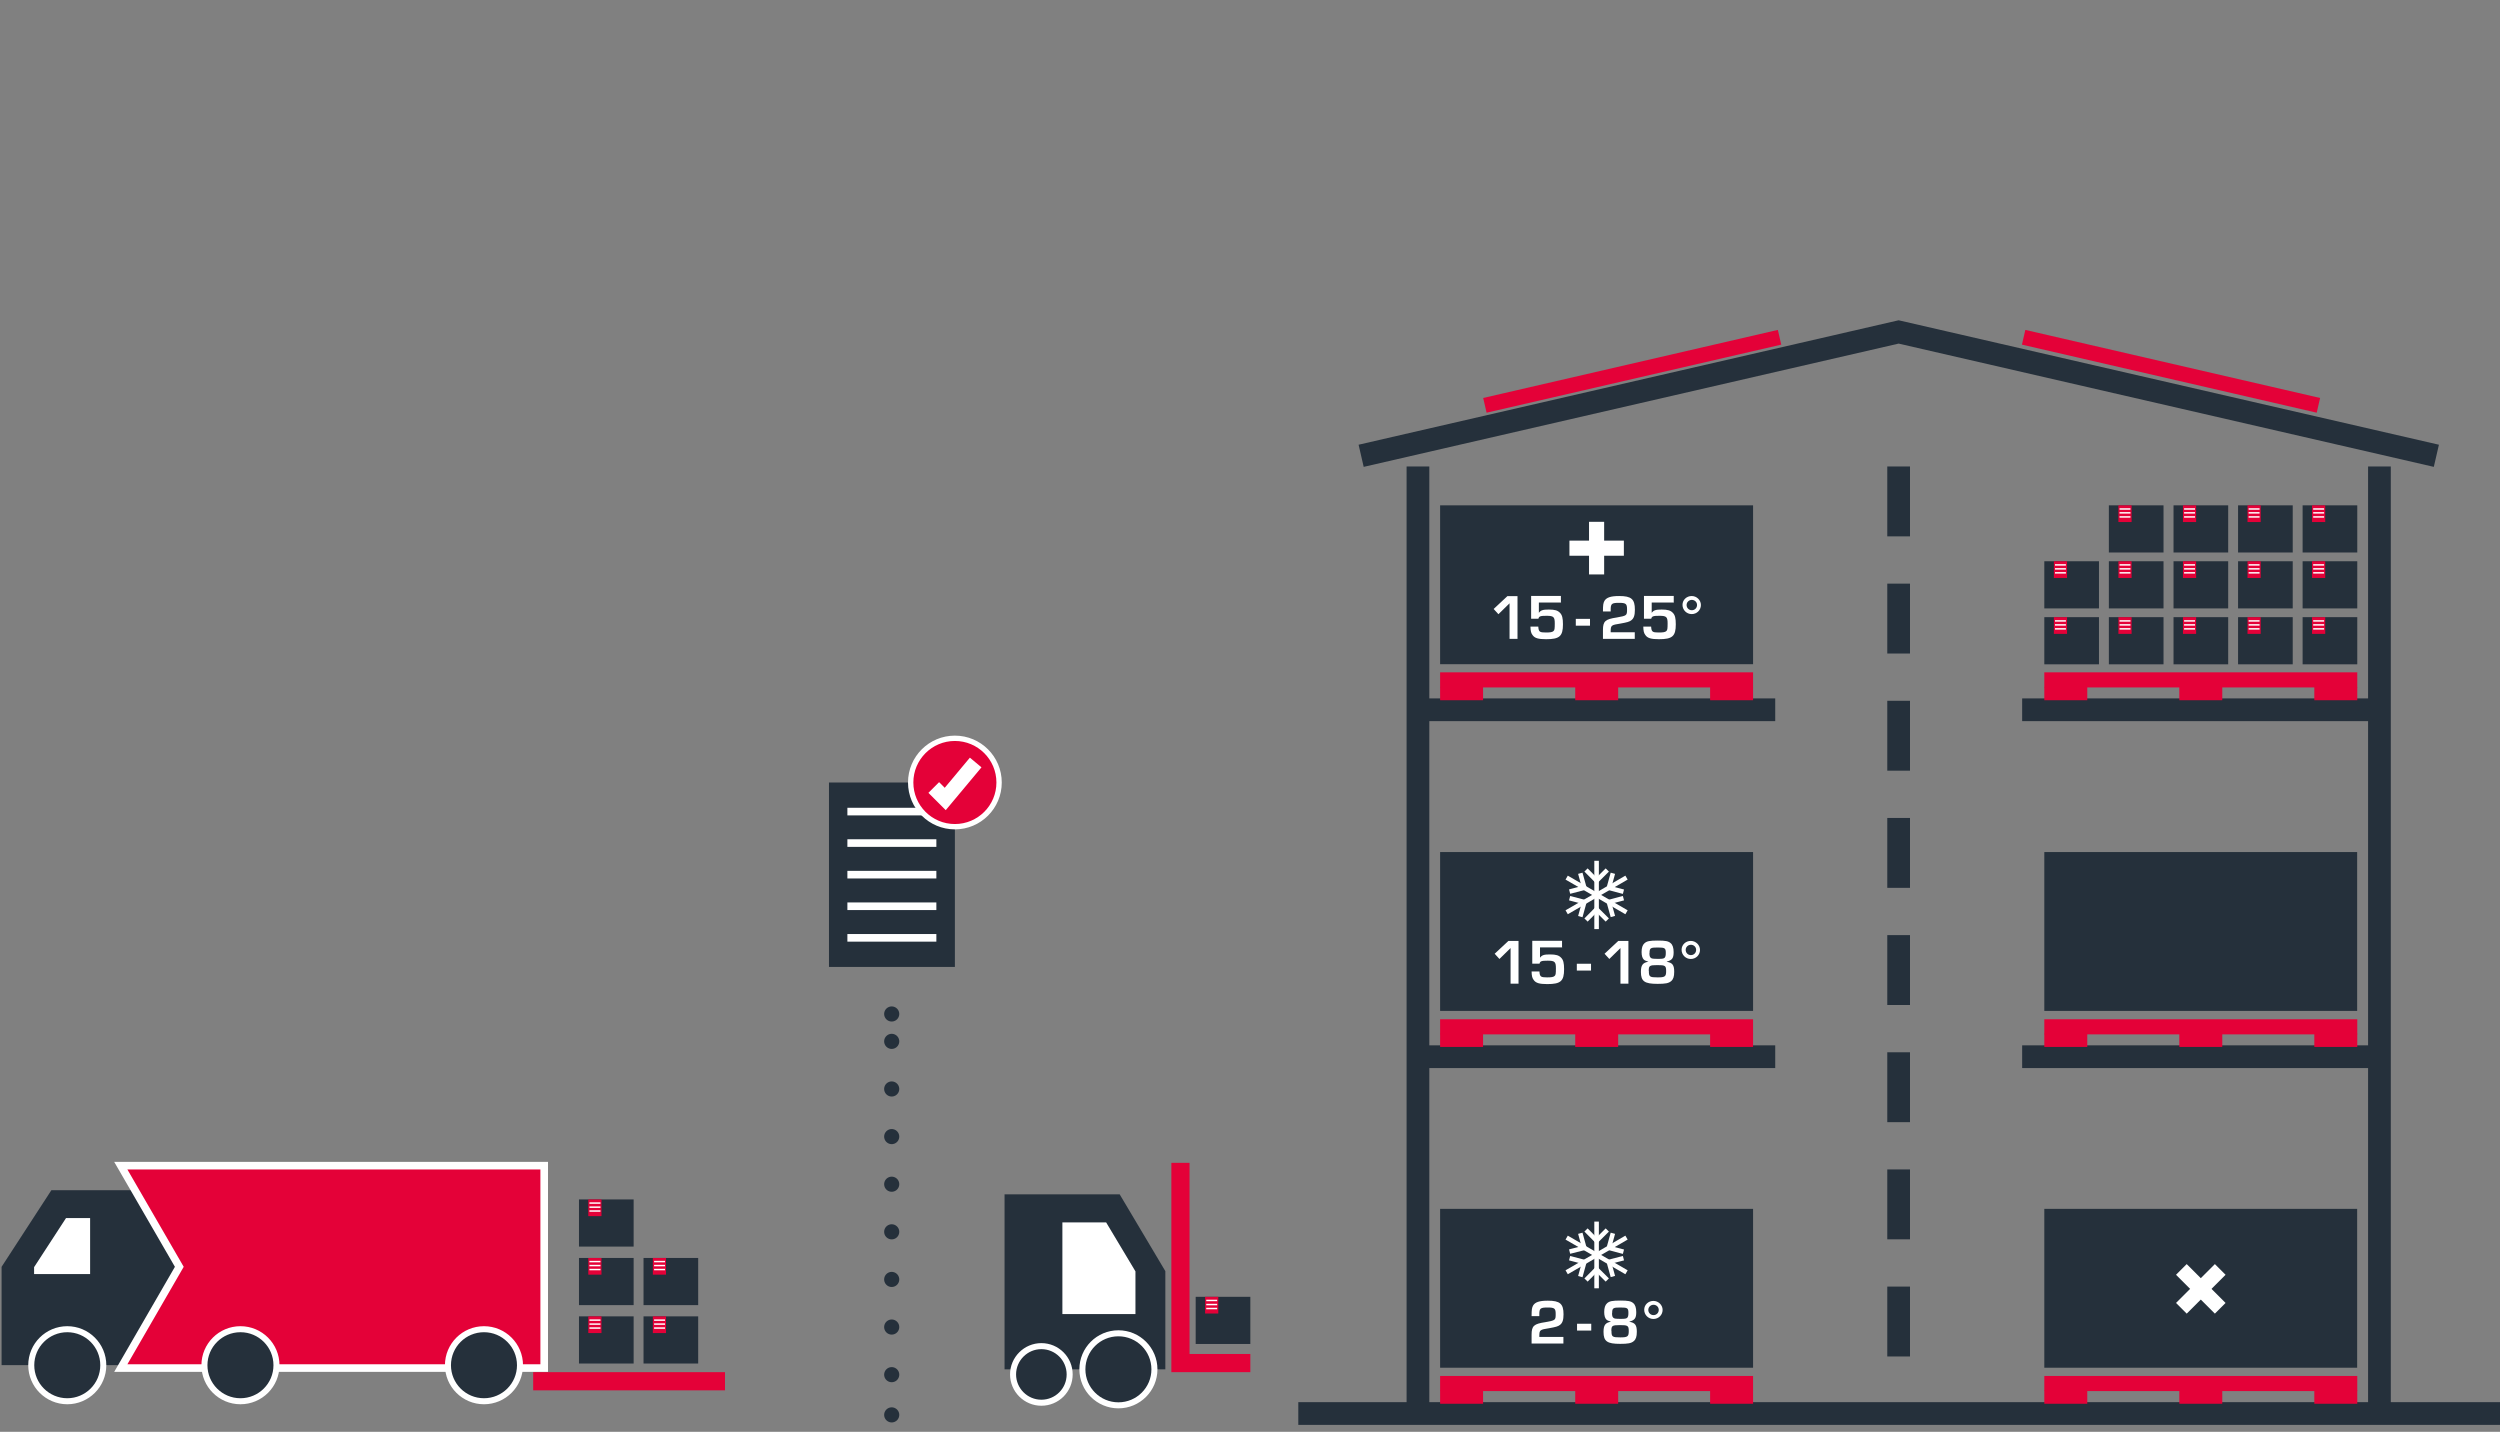 <?xml version="1.0" encoding="UTF-8"?><svg id="a" xmlns="http://www.w3.org/2000/svg" viewBox="0 0 220 126"><rect x="0" y="0" width="220" height="126" fill="#808080" stroke="none"/><defs><style>.b,.c,.d,.e,.f,.g,.h,.i,.j,.k,.l,.m{fill:none;}.b,.c,.f,.l{stroke-width:1.33px;}.b,.e,.i,.j,.k,.m{stroke:#fff;}.c,.h{stroke:#e40138;}.d{stroke-dasharray:0 0 0 0 0 0 6.15 4.16;}.d,.f,.g,.l{stroke:#25303b;}.d,.g{stroke-width:2px;}.n{fill:#fff;}.o{fill:#e40138;}.p{fill:#25303b;}.e{stroke-width:.67px;}.f{stroke-dasharray:0 0 0 0 0 0 0 4.19;}.f,.l{stroke-linecap:round;stroke-linejoin:round;}.h{stroke-width:1.6px;}.i{stroke-width:.53px;}.j{stroke-width:.13px;}.k{stroke-width:.47px;}.m{stroke-linecap:square;stroke-miterlimit:10;stroke-width:.4px;}</style></defs><polygon class="p" points="88.4 105.1 88.4 120.5 102.55 120.5 102.55 111.86 98.53 105.1 88.4 105.1"/><g><path class="p" d="M98.42,123.67c1.75,0,3.17-1.42,3.17-3.17s-1.42-3.17-3.17-3.17-3.17,1.42-3.17,3.17,1.42,3.17,3.17,3.17"/><path class="i" d="M98.42,123.67c1.75,0,3.17-1.42,3.17-3.17s-1.42-3.17-3.17-3.17-3.17,1.42-3.17,3.17,1.42,3.17,3.17,3.17Z"/><path class="p" d="M91.64,123.44c1.38,0,2.49-1.11,2.49-2.49s-1.12-2.49-2.49-2.49-2.49,1.12-2.49,2.49,1.12,2.49,2.49,2.49"/><path class="i" d="M91.64,123.44c1.38,0,2.49-1.11,2.49-2.49s-1.12-2.49-2.49-2.49-2.49,1.12-2.49,2.49,1.12,2.49,2.49,2.49Z"/></g><polygon class="n" points="93.49 107.57 93.49 115.64 99.92 115.64 99.92 111.88 97.34 107.57 93.49 107.57"/><polyline class="h" points="103.88 102.33 103.88 119.95 110.03 119.95"/><rect class="p" x="105.22" y="114.12" width="4.81" height="4.15"/><rect class="o" x="106.05" y="114.12" width="1.16" height="1.47"/><line class="j" x1="106.15" y1="114.44" x2="107.11" y2="114.44"/><line class="j" x1="106.15" y1="114.8" x2="107.11" y2="114.8"/><line class="j" x1="106.15" y1="115.15" x2="107.11" y2="115.15"/><g><line class="g" x1="209.39" y1="41.05" x2="209.39" y2="124.4"/><line class="g" x1="124.78" y1="41.05" x2="124.78" y2="124.4"/><line class="d" x1="167.08" y1="41.05" x2="167.08" y2="124.4"/><line class="g" x1="220" y1="124.39" x2="114.25" y2="124.39"/></g><line class="g" x1="156.22" y1="62.46" x2="124.79" y2="62.46"/><line class="g" x1="209.39" y1="62.46" x2="177.95" y2="62.46"/><line class="g" x1="156.22" y1="92.99" x2="124.79" y2="92.99"/><line class="g" x1="209.39" y1="92.99" x2="177.95" y2="92.99"/><polyline class="g" points="214.4 40.11 167.08 29.21 119.78 40.11"/><line class="c" x1="179.9" y1="90.36" x2="207.44" y2="90.36"/><rect class="o" x="179.9" y="90.96" width="3.78" height="1.17"/><rect class="o" x="203.66" y="90.96" width="3.78" height="1.17"/><rect class="o" x="191.78" y="90.96" width="3.78" height="1.17"/><rect class="p" x="179.9" y="74.98" width="27.53" height="13.98"/><line class="c" x1="179.9" y1="59.83" x2="207.44" y2="59.83"/><rect class="o" x="179.9" y="60.45" width="3.78" height="1.17"/><rect class="o" x="203.66" y="60.45" width="3.78" height="1.17"/><rect class="o" x="191.78" y="60.45" width="3.78" height="1.17"/><rect class="p" x="50.95" y="115.84" width="4.81" height="4.15"/><rect class="o" x="51.77" y="115.84" width="1.16" height="1.47"/><line class="j" x1="51.87" y1="116.17" x2="52.84" y2="116.17"/><line class="j" x1="51.87" y1="116.52" x2="52.84" y2="116.52"/><line class="j" x1="51.87" y1="116.87" x2="52.84" y2="116.87"/><rect class="p" x="50.95" y="110.7" width="4.81" height="4.15"/><rect class="o" x="51.77" y="110.7" width="1.16" height="1.47"/><line class="j" x1="51.87" y1="111.02" x2="52.84" y2="111.02"/><line class="j" x1="51.87" y1="111.37" x2="52.84" y2="111.37"/><line class="j" x1="51.87" y1="111.72" x2="52.84" y2="111.72"/><rect class="p" x="50.95" y="105.55" width="4.81" height="4.15"/><rect class="o" x="51.77" y="105.55" width="1.16" height="1.47"/><line class="j" x1="51.87" y1="105.87" x2="52.84" y2="105.87"/><line class="j" x1="51.87" y1="106.23" x2="52.84" y2="106.23"/><line class="j" x1="51.87" y1="106.57" x2="52.84" y2="106.57"/><rect class="p" x="56.63" y="115.84" width="4.81" height="4.15"/><rect class="o" x="57.45" y="115.84" width="1.16" height="1.47"/><line class="j" x1="57.56" y1="116.17" x2="58.52" y2="116.17"/><line class="j" x1="57.56" y1="116.52" x2="58.52" y2="116.52"/><line class="j" x1="57.56" y1="116.87" x2="58.52" y2="116.87"/><rect class="p" x="56.63" y="110.7" width="4.81" height="4.15"/><rect class="o" x="57.45" y="110.7" width="1.16" height="1.47"/><line class="j" x1="57.56" y1="111.02" x2="58.52" y2="111.02"/><line class="j" x1="57.56" y1="111.37" x2="58.52" y2="111.37"/><line class="j" x1="57.56" y1="111.72" x2="58.52" y2="111.72"/><polygon class="p" points="15.53 104.74 15.53 120.13 .14 120.13 .14 111.48 4.52 104.74 15.53 104.74"/><polygon class="o" points="47.89 102.58 47.89 120.39 10.63 120.39 15.78 111.48 10.63 102.58 47.89 102.58"/><polygon class="e" points="47.89 102.58 47.89 120.39 10.63 120.39 15.78 111.48 10.63 102.58 47.89 102.58"/><g><path class="p" d="M42.59,123.31c-1.75,0-3.17-1.42-3.17-3.17s1.42-3.17,3.17-3.17,3.17,1.42,3.17,3.17-1.42,3.17-3.17,3.17"/><path class="i" d="M42.59,123.31c-1.75,0-3.17-1.42-3.17-3.17s1.42-3.17,3.17-3.17,3.17,1.42,3.17,3.17-1.42,3.17-3.17,3.17Z"/><path class="p" d="M21.16,123.31c-1.75,0-3.17-1.42-3.17-3.17s1.42-3.17,3.17-3.17,3.17,1.42,3.17,3.17-1.42,3.17-3.17,3.17"/><path class="i" d="M21.16,123.31c-1.75,0-3.17-1.42-3.17-3.17s1.42-3.17,3.17-3.17,3.17,1.42,3.17,3.17-1.42,3.17-3.17,3.17Z"/><path class="p" d="M5.92,123.31c-1.75,0-3.17-1.42-3.17-3.17s1.42-3.17,3.17-3.17,3.17,1.42,3.17,3.17-1.42,3.17-3.17,3.17"/><path class="i" d="M5.92,123.31c-1.75,0-3.17-1.42-3.17-3.17s1.42-3.17,3.17-3.17,3.17,1.42,3.17,3.17-1.42,3.17-3.17,3.17Z"/></g><polygon class="n" points="7.93 107.19 7.93 112.12 3 112.12 3 111.51 5.81 107.19 7.93 107.19"/><line class="h" x1="46.92" y1="121.55" x2="63.8" y2="121.55"/><line class="c" x1="126.73" y1="121.75" x2="154.27" y2="121.75"/><rect class="o" x="126.73" y="122.36" width="3.78" height="1.17"/><rect class="o" x="150.49" y="122.36" width="3.78" height="1.17"/><rect class="o" x="138.62" y="122.36" width="3.78" height="1.17"/><rect class="p" x="126.73" y="106.38" width="27.54" height="13.98"/><line class="m" x1="140.5" y1="113.17" x2="140.5" y2="107.7"/><polyline class="m" points="141.3 112.5 140.5 111.7 139.71 112.5"/><polyline class="m" points="141.3 108.38 140.5 109.18 139.71 108.38"/><line class="m" x1="138.04" y1="111.86" x2="142.96" y2="109.01"/><polyline class="m" points="139.12 112.15 139.42 111.06 138.32 110.77"/><polyline class="m" points="142.67 110.1 141.58 109.81 141.88 108.72"/><line class="m" x1="138.04" y1="109.01" x2="142.96" y2="111.86"/><polyline class="m" points="138.32 110.09 139.42 109.81 139.12 108.72"/><polyline class="m" points="141.88 112.14 141.58 111.05 142.67 110.77"/><path class="n" d="M137.6,118.23h-2.82v-.78c0-.78,.21-.95,1.21-1.1,.89-.16,.91-.17,.91-.72,0-.49-.1-.57-.71-.57-.65,0-.73,.08-.73,.62v.14h-.68c0-.6,.03-.73,.13-.93,.18-.3,.55-.43,1.3-.43,1.07,0,1.38,.27,1.38,1.2,0,.5-.09,.76-.31,.93-.16,.13-.38,.19-.94,.29-.84,.13-.87,.16-.88,.67v.1h2.12v.58h0Z"/><path class="n" d="M140.03,116.49v.6h-1.25v-.6h1.25Z"/><g><path class="n" d="M143.39,116.32c.5,.08,.65,.29,.65,.88,0,.42-.08,.66-.27,.82-.22,.19-.52,.24-1.19,.24-1.15,0-1.47-.22-1.47-1.05,0-.6,.16-.81,.66-.9h0c-.23-.07-.32-.11-.4-.18-.13-.12-.2-.35-.2-.67,0-.36,.08-.62,.25-.77,.21-.19,.46-.24,1.18-.24,.67,0,.93,.05,1.13,.23,.17,.14,.26,.41,.26,.79,0,.52-.13,.71-.6,.83h0v.02Zm-1.58,.81c0,.51,.07,.56,.78,.56,.65,0,.74-.08,.74-.56s-.09-.52-.78-.52-.75,.06-.75,.51h0Zm.05-1.58c0,.23,.03,.34,.11,.41,.08,.08,.19,.1,.67,.1,.36,0,.46-.02,.55-.09,.08-.08,.11-.2,.11-.43,0-.43-.08-.48-.71-.48s-.72,.04-.72,.49h0Z"/><path class="n" d="M146.31,115.27c0,.45-.36,.8-.81,.8s-.81-.36-.81-.81,.37-.78,.81-.78,.81,.36,.81,.79h0Zm-1.26,0c0,.26,.2,.46,.46,.46s.46-.2,.46-.46-.21-.45-.46-.45-.46,.2-.46,.45Z"/></g><line class="c" x1="126.73" y1="90.36" x2="154.27" y2="90.36"/><rect class="o" x="126.73" y="90.96" width="3.78" height="1.17"/><rect class="o" x="150.49" y="90.96" width="3.78" height="1.17"/><rect class="o" x="138.62" y="90.96" width="3.78" height="1.17"/><rect class="p" x="126.73" y="74.98" width="27.54" height="13.98"/><line class="m" x1="140.5" y1="81.56" x2="140.5" y2="75.95"/><polyline class="m" points="141.3 80.82 140.5 80.02 139.71 80.82"/><polyline class="m" points="141.3 76.7 140.5 77.5 139.71 76.7"/><line class="m" x1="138.04" y1="80.18" x2="142.96" y2="77.33"/><polyline class="m" points="139.12 80.47 139.42 79.38 138.32 79.09"/><polyline class="m" points="142.67 78.42 141.58 78.13 141.88 77.04"/><line class="m" x1="138.04" y1="77.33" x2="142.96" y2="80.18"/><polyline class="m" points="138.32 78.41 139.42 78.12 139.12 77.04"/><polyline class="m" points="141.88 80.46 141.58 79.38 142.67 79.09"/><g><path class="n" d="M133.64,86.56h-.71v-3.13l-.98,.96-.42-.46,1.21-1.13h.89v3.74h0Z"/><path class="n" d="M137.48,83.37h-1.96v.91h0c.17-.23,.35-.29,.88-.29s.78,.08,.98,.29c.19,.19,.26,.47,.26,1.01,0,1.05-.3,1.31-1.48,1.31-.69,0-1.01-.09-1.2-.37-.13-.17-.17-.35-.18-.74h.69c.03,.46,.11,.52,.67,.52,.39,0,.57-.03,.67-.13,.09-.08,.11-.19,.11-.67,0-.57-.1-.67-.72-.67-.55,0-.67,.04-.72,.26h-.64v-2.01h2.62v.55l.02,.03Z"/></g><path class="n" d="M140.01,84.81v.6h-1.25v-.6h1.25Z"/><g><path class="n" d="M143.31,86.56h-.71v-3.13l-.98,.96-.42-.46,1.21-1.13h.89v3.74h0Z"/><path class="n" d="M146.68,84.64c.5,.08,.65,.29,.65,.88,0,.42-.08,.66-.27,.82-.22,.19-.52,.24-1.19,.24-1.15,0-1.47-.22-1.47-1.05,0-.6,.16-.81,.66-.9h0c-.23-.07-.32-.11-.4-.18-.13-.12-.2-.35-.2-.67,0-.36,.08-.62,.25-.77,.21-.19,.46-.24,1.18-.24,.67,0,.93,.05,1.13,.23,.17,.14,.26,.41,.26,.79,0,.52-.13,.71-.6,.83h0v.02Zm-1.58,.81c0,.51,.07,.56,.78,.56,.65,0,.74-.08,.74-.56s-.09-.52-.78-.52-.75,.06-.75,.51h0Zm.05-1.58c0,.23,.03,.34,.11,.41,.08,.08,.19,.1,.67,.1,.36,0,.46-.02,.55-.09,.08-.08,.11-.2,.11-.43,0-.43-.08-.48-.71-.48s-.72,.04-.72,.49h0Z"/><path class="n" d="M149.6,83.59c0,.45-.36,.8-.81,.8s-.81-.36-.81-.81,.37-.78,.81-.78,.81,.36,.81,.79Zm-1.26,0c0,.26,.2,.46,.46,.46s.46-.2,.46-.46-.21-.45-.46-.45-.46,.2-.46,.45Z"/></g><rect class="p" x="72.95" y="68.86" width="11.08" height="16.23"/><line class="e" x1="74.57" y1="71.42" x2="82.4" y2="71.42"/><line class="e" x1="74.57" y1="74.19" x2="82.4" y2="74.19"/><line class="e" x1="74.57" y1="76.97" x2="82.4" y2="76.97"/><line class="e" x1="74.57" y1="79.75" x2="82.4" y2="79.75"/><line class="e" x1="74.57" y1="82.53" x2="82.4" y2="82.53"/><g><path class="o" d="M84.03,72.74c2.15,0,3.89-1.74,3.89-3.89s-1.74-3.89-3.89-3.89-3.89,1.74-3.89,3.89,1.74,3.89,3.89,3.89"/><circle class="k" cx="84.03" cy="68.86" r="3.89"/></g><polyline class="b" points="82.17 69.3 83.18 70.31 85.86 67.1"/><line class="f" x1="78.47" y1="120.97" x2="78.47" y2="90.99"/><path class="l" d="M78.47,89.23h0m0,35.28h0"/><line class="c" x1="179.9" y1="121.75" x2="207.44" y2="121.75"/><rect class="o" x="179.9" y="122.36" width="3.78" height="1.17"/><rect class="o" x="203.66" y="122.36" width="3.78" height="1.17"/><rect class="o" x="191.78" y="122.36" width="3.78" height="1.17"/><rect class="p" x="179.9" y="106.38" width="27.53" height="13.98"/><line class="b" x1="195.38" y1="111.71" x2="191.96" y2="115.13"/><line class="b" x1="191.96" y1="111.71" x2="195.38" y2="115.13"/><rect class="p" x="179.9" y="54.31" width="4.81" height="4.15"/><rect class="o" x="180.74" y="54.31" width="1.16" height="1.47"/><line class="j" x1="180.84" y1="54.64" x2="181.8" y2="54.64"/><line class="j" x1="180.84" y1="54.99" x2="181.8" y2="54.99"/><line class="j" x1="180.84" y1="55.34" x2="181.8" y2="55.34"/><rect class="p" x="179.9" y="49.39" width="4.81" height="4.15"/><rect class="o" x="180.74" y="49.39" width="1.16" height="1.47"/><line class="j" x1="180.84" y1="49.71" x2="181.8" y2="49.71"/><line class="j" x1="180.84" y1="50.06" x2="181.8" y2="50.06"/><line class="j" x1="180.84" y1="50.41" x2="181.8" y2="50.41"/><rect class="p" x="185.58" y="54.31" width="4.81" height="4.15"/><rect class="o" x="186.42" y="54.31" width="1.16" height="1.47"/><line class="j" x1="186.52" y1="54.64" x2="187.48" y2="54.64"/><line class="j" x1="186.52" y1="54.99" x2="187.48" y2="54.99"/><line class="j" x1="186.52" y1="55.34" x2="187.48" y2="55.34"/><rect class="p" x="185.58" y="49.39" width="4.81" height="4.15"/><rect class="o" x="186.42" y="49.39" width="1.16" height="1.47"/><line class="j" x1="186.52" y1="49.71" x2="187.48" y2="49.71"/><line class="j" x1="186.52" y1="50.06" x2="187.48" y2="50.06"/><line class="j" x1="186.52" y1="50.41" x2="187.48" y2="50.41"/><rect class="p" x="185.58" y="44.47" width="4.81" height="4.15"/><rect class="o" x="186.42" y="44.47" width="1.16" height="1.47"/><line class="j" x1="186.52" y1="44.79" x2="187.48" y2="44.79"/><line class="j" x1="186.52" y1="45.13" x2="187.48" y2="45.13"/><line class="j" x1="186.52" y1="45.49" x2="187.48" y2="45.49"/><rect class="p" x="191.27" y="54.31" width="4.81" height="4.15"/><rect class="o" x="192.1" y="54.31" width="1.16" height="1.47"/><line class="j" x1="192.2" y1="54.64" x2="193.16" y2="54.64"/><line class="j" x1="192.2" y1="54.99" x2="193.16" y2="54.99"/><line class="j" x1="192.2" y1="55.34" x2="193.16" y2="55.34"/><rect class="p" x="191.27" y="49.39" width="4.81" height="4.15"/><rect class="o" x="192.1" y="49.39" width="1.16" height="1.47"/><line class="j" x1="192.2" y1="49.71" x2="193.16" y2="49.71"/><line class="j" x1="192.2" y1="50.06" x2="193.16" y2="50.06"/><line class="j" x1="192.2" y1="50.41" x2="193.16" y2="50.41"/><rect class="p" x="191.27" y="44.47" width="4.81" height="4.15"/><rect class="o" x="192.1" y="44.47" width="1.16" height="1.47"/><line class="j" x1="192.2" y1="44.79" x2="193.16" y2="44.79"/><line class="j" x1="192.2" y1="45.13" x2="193.16" y2="45.13"/><line class="j" x1="192.2" y1="45.49" x2="193.16" y2="45.49"/><rect class="p" x="196.95" y="54.31" width="4.81" height="4.15"/><rect class="o" x="197.78" y="54.31" width="1.16" height="1.47"/><line class="j" x1="197.88" y1="54.64" x2="198.84" y2="54.64"/><line class="j" x1="197.88" y1="54.99" x2="198.84" y2="54.99"/><line class="j" x1="197.88" y1="55.34" x2="198.84" y2="55.34"/><rect class="p" x="196.95" y="49.39" width="4.81" height="4.15"/><rect class="o" x="197.78" y="49.39" width="1.16" height="1.47"/><line class="j" x1="197.88" y1="49.71" x2="198.84" y2="49.71"/><line class="j" x1="197.88" y1="50.06" x2="198.84" y2="50.06"/><line class="j" x1="197.88" y1="50.41" x2="198.84" y2="50.41"/><rect class="p" x="196.95" y="44.47" width="4.81" height="4.15"/><rect class="o" x="197.78" y="44.47" width="1.16" height="1.47"/><line class="j" x1="197.88" y1="44.79" x2="198.84" y2="44.79"/><line class="j" x1="197.88" y1="45.13" x2="198.84" y2="45.13"/><line class="j" x1="197.88" y1="45.49" x2="198.84" y2="45.49"/><rect class="p" x="202.63" y="54.31" width="4.81" height="4.15"/><rect class="o" x="203.46" y="54.31" width="1.16" height="1.47"/><line class="j" x1="203.56" y1="54.64" x2="204.52" y2="54.64"/><line class="j" x1="203.56" y1="54.99" x2="204.52" y2="54.99"/><line class="j" x1="203.56" y1="55.34" x2="204.52" y2="55.34"/><rect class="p" x="202.63" y="49.39" width="4.81" height="4.15"/><rect class="o" x="203.46" y="49.39" width="1.16" height="1.47"/><line class="j" x1="203.56" y1="49.71" x2="204.52" y2="49.71"/><line class="j" x1="203.56" y1="50.06" x2="204.52" y2="50.06"/><line class="j" x1="203.56" y1="50.41" x2="204.52" y2="50.41"/><rect class="p" x="202.63" y="44.47" width="4.81" height="4.15"/><rect class="o" x="203.46" y="44.47" width="1.16" height="1.47"/><line class="j" x1="203.56" y1="44.79" x2="204.52" y2="44.79"/><line class="j" x1="203.56" y1="45.13" x2="204.52" y2="45.13"/><line class="j" x1="203.56" y1="45.49" x2="204.52" y2="45.49"/><line class="c" x1="126.73" y1="59.83" x2="154.27" y2="59.83"/><rect class="o" x="126.73" y="60.45" width="3.78" height="1.17"/><rect class="o" x="150.49" y="60.45" width="3.78" height="1.17"/><rect class="o" x="138.62" y="60.45" width="3.78" height="1.17"/><rect class="p" x="126.73" y="44.47" width="27.54" height="13.98"/><g><path class="n" d="M133.55,56.22h-.71v-3.13l-.98,.96-.42-.46,1.21-1.13h.89v3.74h0Z"/><path class="n" d="M137.38,53.02h-1.96v.91h0c.17-.23,.35-.29,.88-.29s.78,.08,.98,.29c.19,.19,.26,.47,.26,1.01,0,1.05-.3,1.31-1.48,1.31-.69,0-1.01-.09-1.2-.37-.13-.17-.17-.35-.18-.74h.69c.03,.46,.11,.52,.67,.52,.39,0,.57-.03,.67-.13,.09-.08,.11-.19,.11-.67,0-.57-.1-.67-.72-.67-.55,0-.67,.04-.72,.26h-.64v-2.01h2.62v.55l.02,.03Z"/></g><path class="n" d="M139.92,54.46v.6h-1.25v-.6h1.25Z"/><g><path class="n" d="M143.88,56.22h-2.82v-.78c0-.78,.21-.95,1.21-1.1,.89-.16,.91-.17,.91-.72,0-.49-.1-.57-.71-.57-.65,0-.73,.08-.73,.62v.14h-.68c0-.6,.03-.73,.13-.93,.18-.3,.55-.43,1.3-.43,1.07,0,1.38,.27,1.38,1.2,0,.5-.09,.76-.31,.93-.16,.13-.38,.19-.94,.29-.84,.13-.87,.16-.88,.67v.1h2.12v.58h0Z"/><path class="n" d="M147.31,53.02h-1.96v.91h0c.17-.23,.35-.29,.88-.29s.78,.08,.98,.29c.19,.19,.26,.47,.26,1.01,0,1.05-.3,1.31-1.48,1.31-.69,0-1.01-.09-1.2-.37-.13-.17-.17-.35-.18-.74h.69c.03,.46,.11,.52,.67,.52,.39,0,.57-.03,.67-.13,.09-.08,.11-.19,.11-.67,0-.57-.1-.67-.72-.67-.55,0-.67,.04-.72,.26h-.64v-2.01h2.62v.55l.02,.03Z"/><path class="n" d="M149.68,53.24c0,.45-.36,.8-.81,.8s-.81-.36-.81-.81,.37-.78,.81-.78,.81,.36,.81,.79Zm-1.26,0c0,.26,.2,.46,.46,.46s.46-.2,.46-.46-.21-.45-.46-.45-.46,.2-.46,.45Z"/></g><line class="b" x1="140.5" y1="45.92" x2="140.5" y2="50.55"/><line class="b" x1="138.11" y1="48.24" x2="142.9" y2="48.24"/><g><line class="c" x1="130.67" y1="35.67" x2="156.6" y2="29.68"/><line class="c" x1="204.02" y1="35.67" x2="178.08" y2="29.68"/></g></svg>
